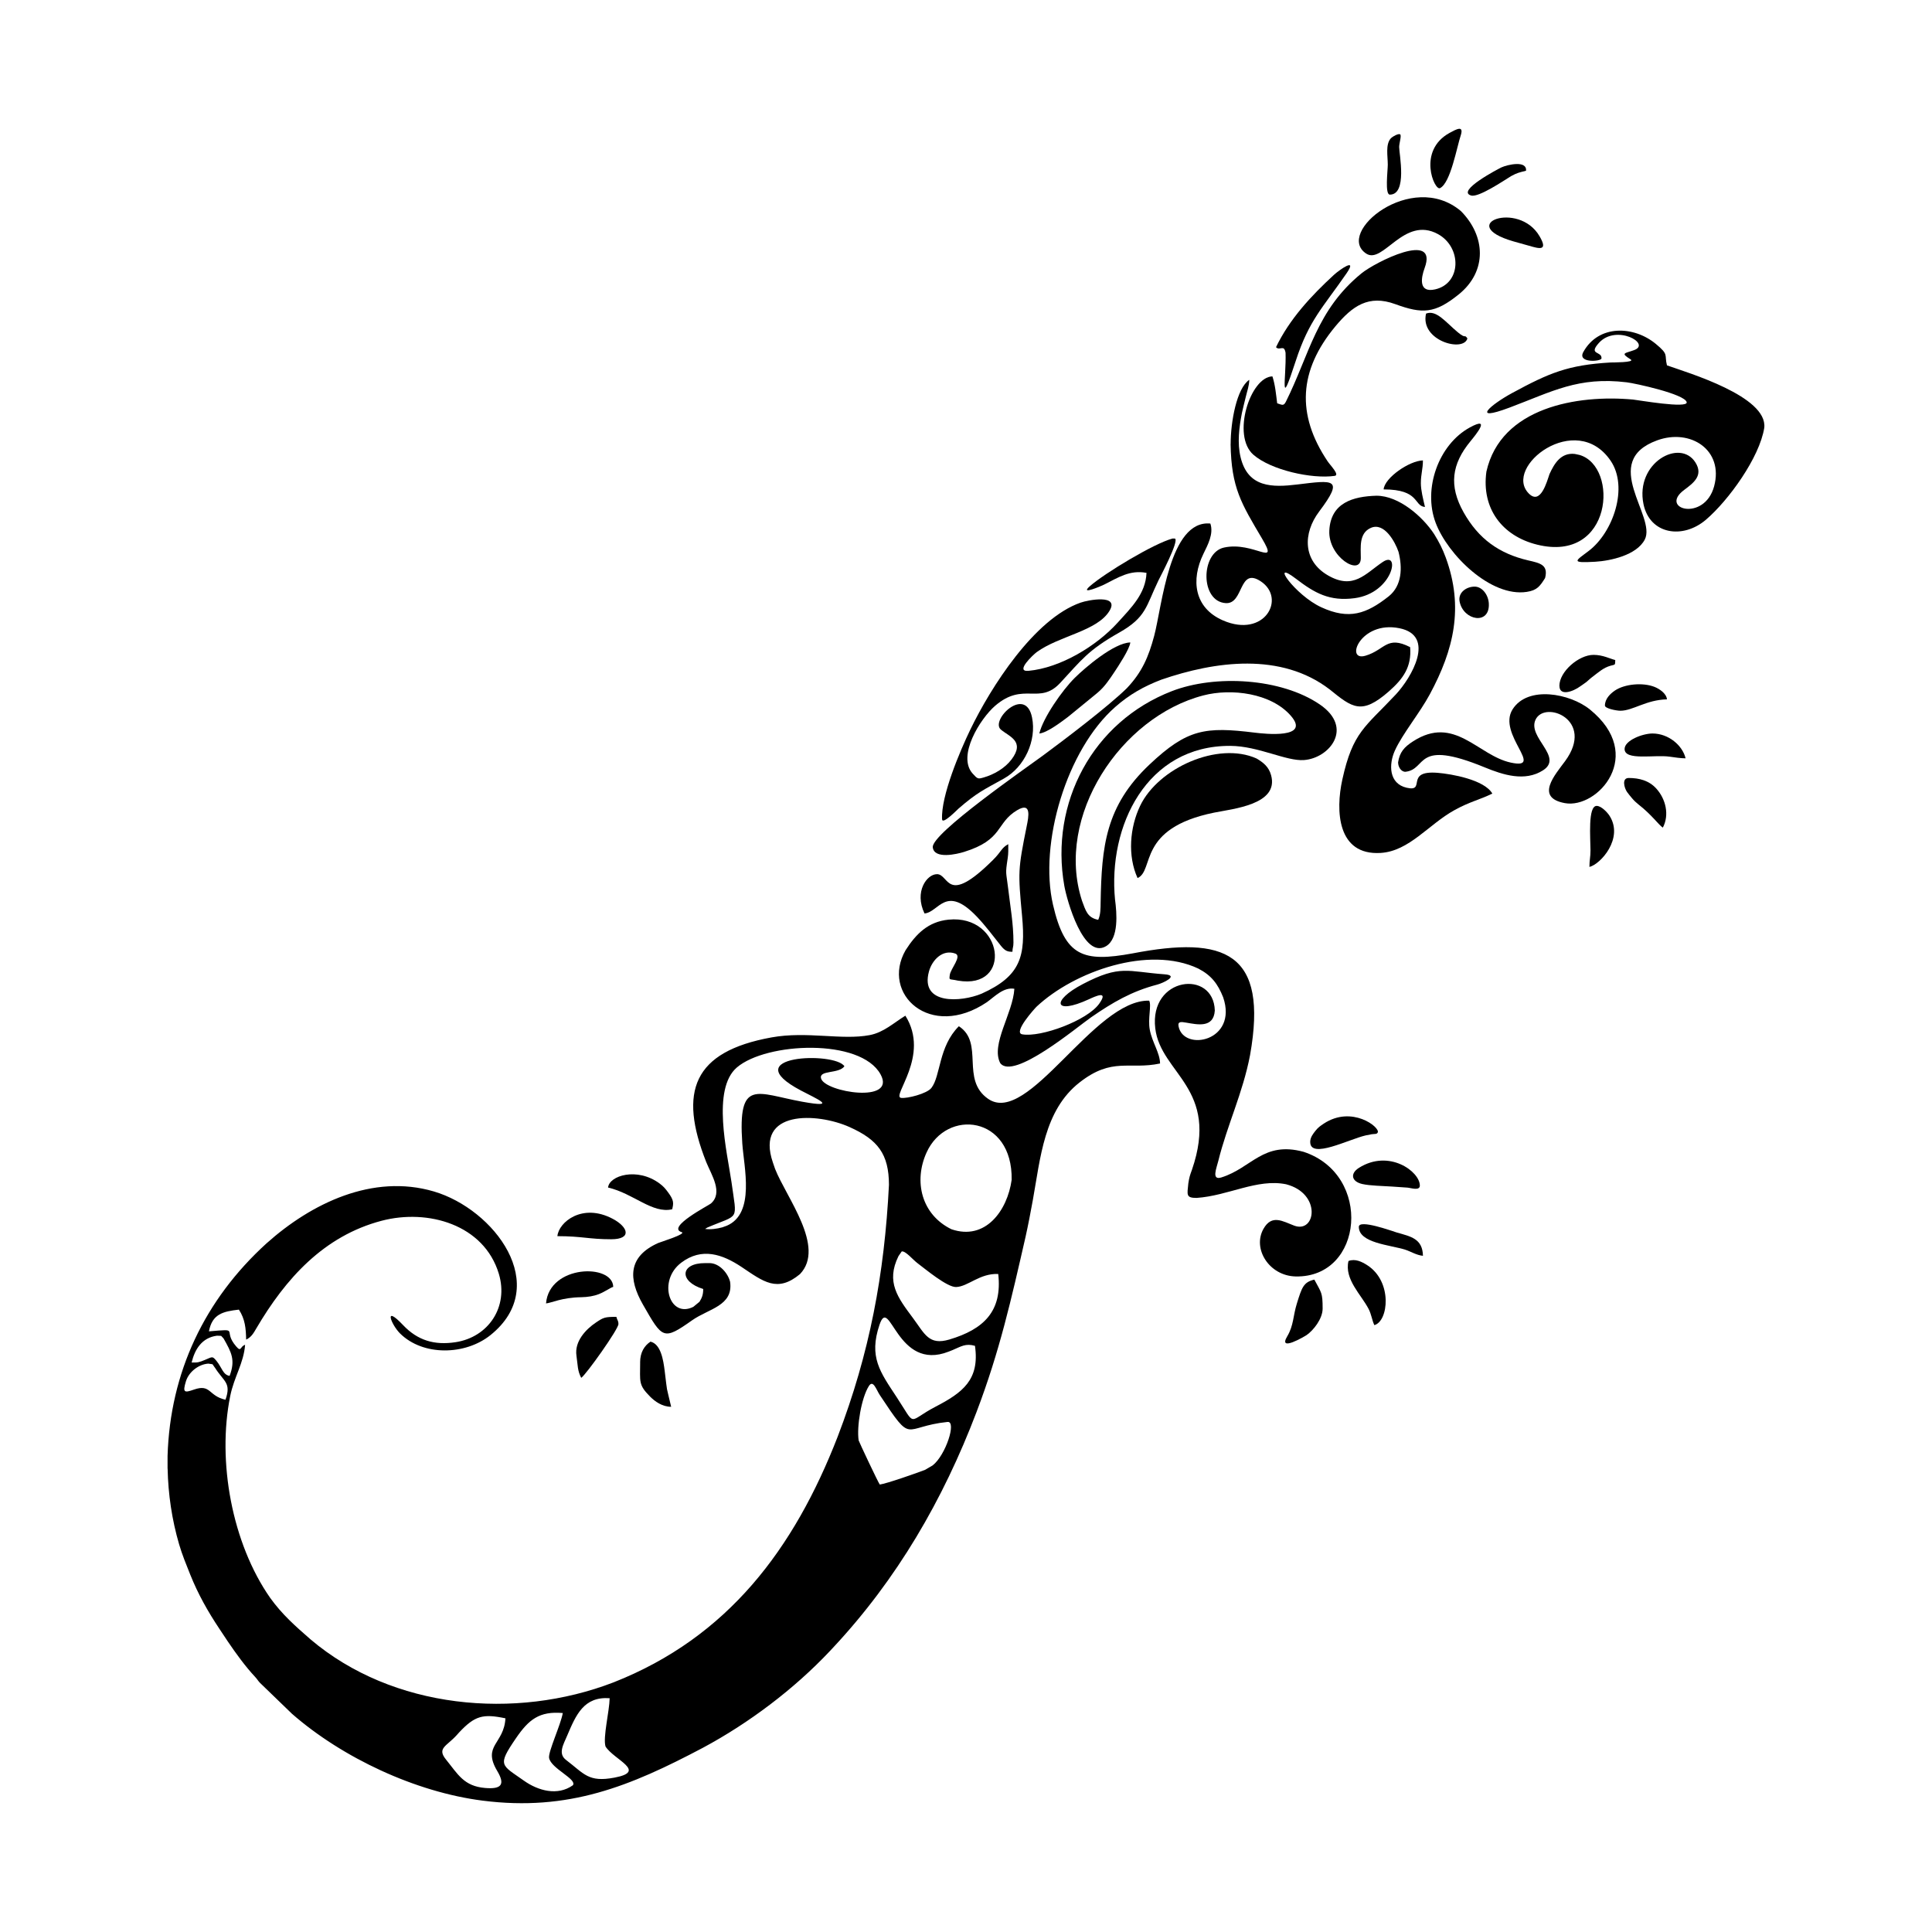 <svg width="1500" height="1500" viewBox="0 0 1500 1500" xmlns="http://www.w3.org/2000/svg">
  <!-- Original SVG transformed and centered -->
  <svg x="130.097" y="100.0" width="1239.807" height="1300" viewBox="0 0 495.36 519.41">
       <defs>     <style>       .cls-1 {         fill-rule: evenodd;         stroke-width: 0px;       }     </style>   </defs>   <path class="cls-1" d="m167.41,340.85c10.16-4.36,9.22-1.69,7.51-14.2-1.32-9.08-6.17-28.74,1.68-35.47,9.16-7.84,38.4-9.14,44.58,2.15,4.99,9.11-17.19,5.54-18.45,1.29-.8-2.71,5.5-1.38,7.23-3.81-2.94-4.63-34.17-3.43-13.53,7.5,4.72,2.5,12.12,5.62.36,3.48-14.05-2.56-19.91-7.37-18.51,12.91.51,7.49,4.07,21.76-4.8,25.57l-1.38.5c-1.7.46-3.61.74-5.36.5l.66-.41Zm94.43-14.8c-1.33,9.53-8.12,18.93-18.67,15.32-9.32-4.55-11.79-14.88-7.71-23.84,6.2-13.65,26.74-11.43,26.38,8.53Zm-34.11,22.21c1.13-.3,3.49,2.58,4.86,3.6,2.44,1.82,9.24,7.54,12.03,7.43,3.74-.15,7.28-4.29,13.06-4.05,1.31,11.56-4.49,17.16-15.16,20.33-6.37,1.9-7.64-1.74-11.26-6.61-4.74-6.37-8.49-11.2-4.53-19.25l1-1.45Zm-210.36,26.98c2.47,4.37,3.73,6.68,1.88,11.61-2.07-.3-2.39-2.6-4.08-4.65-1.29-1.56-1.22-1.28-3.56-.31-1.76.73-2.21.87-4.15.82,1.01-4.14,3.2-7.71,7.86-8.32l1.3.05.75.8Zm226.07,3.64c2.74-1.16,4.1-2.18,7.02-1.35,1.53,10.56-3.88,14.54-12.24,18.89-8.92,4.65-5.8,6.54-12.09-3.03-5.13-7.79-8.64-12.42-5.29-22.37,3.22-9.56,5.29,14.68,21.48,8.3l1.11-.44Zm-228.76,5.4c2.77,4.43,5.15,4.61,3.29,9.97-5.33-1.15-4.51-4.99-9.77-3.15-2.98,1.04-3.59,1.01-2.51-2.55.9-2.96,3.98-5.32,6.96-5.5l1.29.19.73,1.05Zm220.35,31.7c-2.41.95-11.97,4.3-14.09,4.58-.47-.53-6.45-13.26-6.56-13.68-.65-4.3.84-13.2,3.17-16.88,1.33-2.1,2.32,1.18,3.38,2.78,10.46,15.77,6.86,9.83,21.03,8.36,2.88-.3-.57,10.33-4.62,13.48l-2.3,1.35Zm-99.18,85.83c2.62,4.17,13.04,7.72,2.81,9.66-8.17,1.56-9.43-1.22-15.04-5.47-2.57-1.95-.86-4.73.32-7.51,2.76-6.49,5.17-12.22,13.2-11.65-.09,4.14-2.12,12.09-1.29,14.96Zm-10.13,12.04c-4.74,3.37-10.75,1.71-15.18-1.43-7.03-4.99-8.36-4.54-2.47-13.16,3.98-5.82,7.26-8.45,14.53-7.82-.6,3.56-4.59,12.08-4.25,13.93.6,3.31,8.82,6.59,7.37,8.49ZM0,415.64v-3.97c.79-25.9,11.49-48.47,30.71-65.94,13.91-12.43,32.93-21.66,51.89-16.09,18.73,5.51,36.67,29.17,17.61,44.53-7.82,6.31-20.97,6.62-28.13-.52-2.66-2.66-5.24-9.11,1.01-2.52,4.5,4.74,9.69,6.26,16.19,5.28,10.25-1.54,16.58-10.96,13.48-21.24-4.6-15.24-21.97-20.23-36.39-16.43-17.96,4.74-29.78,17.97-38.85,33.4-.87,1.5-1.55,2.7-3.14,3.46-.09-3.51-.31-6.3-2.25-9.3-4.98.56-8.28,1.37-9.3,6.74,10.01-.84,3.98-.5,8.46,4.68,1.63,1.89,1.14.01,2.76-.51-.42,5.69-3.41,9.9-4.62,15.92-4.08,20.23.54,45.61,12.41,62.6,3.7,5.14,7.78,8.73,12.5,12.85,25.48,21.62,63.49,25.12,94.02,13.34,35.52-13.99,56.02-41.49,69.5-76.18,9.94-25.89,14.53-50.53,15.92-78.15-.02-9.59-3.48-14.01-12.24-17.93-10.06-4.51-29.36-5.36-23.77,10.99l.68,1.98c3.47,8.87,15.76,24.26,7.73,32.65-7.04,5.85-11.33,2.34-18.09-2.19-5.94-3.96-12.35-6.2-18.76-1.34-7.37,5.58-3.62,17.39,3.76,13.69l1.91-1.57c.75-1.2,1.16-2.15,1.16-3.97-7.59-2.32-7.22-8.07.65-8.03h1.28c3.06,0,5.73,3.08,6.41,5.8,1.05,7.46-6.64,8.32-11.75,11.92-9,6.34-9.19,5.79-15.27-4.83-4.62-8.06-4.65-14.94,4.73-19.13.58-.26,8.95-2.84,7.25-3.37-4.8-1.49,8.42-8.3,9.08-8.87,3.86-3.34.2-8.84-1.44-12.85-8.66-21.9-4.09-34.27,20.24-38.68,11.02-2,21.82.94,30.48-.72,4.33-.83,7.41-3.78,11.05-6.02,7.83,12.44-4.45,25.07-1.32,25.5,1.83.25,7.99-1.28,9.39-3.08,2.92-3.74,2.18-12.83,8.53-19.15,7.97,5.2.42,16.53,9.08,22.53,12.44,8.62,32.85-30.92,49.95-30.46.79,1.41-.46,5.56.19,9.01.74,3.94,3.15,7.18,3.19,10.48-9.58,2.03-14.78-2.08-24.96,5.87-11.05,8.63-12.14,23.44-14.51,36.51-.69,3.82-1.41,7.57-2.25,11.37-4.5,19.64-7.98,35.34-15.23,54.41-10.32,27.15-24.63,51.82-44.52,73.09l-.99,1.06c-11.11,11.78-25.07,22.3-39.33,29.95-22.62,11.97-41.7,19.8-68.35,16.41-20.79-2.64-43.51-13.28-59.15-26.95l-9.95-9.62c-.68-.73-.75-1.03-1.44-1.77-3.14-3.37-5.95-7.26-8.52-11.05-.92-1.35-1.66-2.49-2.56-3.85-3.62-5.43-6.67-10.83-9.09-16.89-1.19-2.98-2.5-6.14-3.45-9.39-2.22-7.6-3.4-15.52-3.56-23.45Zm90.45,81.81c4.89-5.2,7.4-5.83,14.36-4.37-.44,8.03-7.29,8.38-2.53,16.36,2.53,4.24,1.24,5.67-3.76,5.25-6.61-.55-8.43-4.24-12.14-8.81-2.89-3.56.16-4.1,3.3-7.57l.77-.86Z"/>   <path class="cls-1" d="m329.76,97.75c.21,13.66,3.36,18.53,9.74,29.34,5.45,9.22-2.56.78-11.79,2.81-7.28,1.61-7.42,16.82.6,17.24,5.6.29,3.9-11.33,10.81-6.76,7.96,5.27,1.21,17.74-11.73,12.12-8.99-3.9-9.97-12.63-6.07-20.64,1.37-2.82,3.23-6.21,2.16-9.41-12.73-1.21-14.99,25.74-17.43,34.86-1.74,6.5-3.76,11.23-8.43,16.17-5.72,5.65-19.63,16.19-26.1,20.96-5.21,3.84-34.6,24.2-34.15,28.43.41,3.82,7.54,2.11,9.65,1.46,12.33-3.8,9.84-8.96,16.5-12.94,4.55-2.72,3.58,2.02,3,4.88-2.75,13.61-2.71,14.27-1.45,27.91,1.16,12.53-.42,18.65-12.56,24.11-6.27,2.63-19.18,3.57-16.32-6.9.96-3.5,4.2-6.98,8.17-5.54,2.15.78-1.47,4.72-1.71,6.62-.23,1.83-.23,1.14,2.51,1.77,17.16,2.95,14.18-20.65-2.93-18.91-6.29.64-10.05,4.41-13.29,9.47-7.79,13.56,7.71,27.95,25.23,16.12,2.48-1.8,5.2-4.72,8.51-4.15-.44,7.6-7.36,17.22-4.4,23.03,4.02,5.54,23.88-11.19,28.21-14.18,6.7-4.63,12.56-8.06,20.5-10.14,1.77-.46,6.99-2.86,2.26-3.2-11.54-.84-13.7-3.04-25.31,3.02-9.88,5.15-9.06,9.75,1.87,4.72,1.96-.9,6.24-2.93,3.2,1.37-3.69,5.21-18.1,10.53-23.88,9.51-2.97-.52,3.96-8.12,4.45-8.59,11.75-10.99,34.83-19.07,50.15-11.81,4.07,2.11,6.06,4.74,7.72,8.91,4.66,13.66-12.3,16.99-13.84,8.99-.3-1.57.88-1.38,2.35-1.13,3.37.56,8.54,1.84,8.9-3.75-.36-12.84-20.39-10.5-18.47,5.54,1.69,14.1,20.09,18.53,11.37,43.89-.65,1.73-.84,2.4-1.12,4.23-.35,3.51-.76,4.47,2.56,4.47,9.83-.66,18.78-6.05,27.76-4.24,11.11,2.88,9.22,15.36,2.51,12.83-3.57-1.35-6.93-3.58-9.52,1.01-3.49,6.21,1.81,14.59,10,14.76,21.07.42,23.94-31.59,2.45-38.66-12.54-3.4-16.06,5-25.52,7.95-3.15.98-1.47-2.93-.92-5.19,2.71-10.98,7.59-21.02,9.83-32.74,5.7-32-7.82-37.08-36.47-31.57-15.23,2.79-20.93,1.02-24.65-15.08-4.41-19.08,4.23-48.16,19.33-61.39,4.4-3.86,8.8-6.35,14.25-8.44,16.78-5.78,37.16-8.53,52.2,2.99,7.09,5.74,9.94,8.05,18.38.66,4.49-3.94,7.13-7.65,6.62-13.75-7.3-3.71-7.76.85-13.84,2.66-6.54,1.95-1.62-10.96,10.49-8.53,11.43,2.29,3.77,15.35-1.1,20.56-9.46,10.11-13.33,11.58-16.58,26.38-2.13,9.67-1.6,23.59,11.87,22.77,8.89-.54,14.89-8.86,22.92-13.28,4.8-2.65,7.53-3.1,11.74-5.13-2.45-4.31-12.73-6.1-16.95-6.44-10.39-.84-3.42,6.03-9.6,4.63-5.59-1.27-5.62-7.25-3.68-11.54,2.31-5.11,7.73-11.68,10.83-17.44,7.44-13.82,10.62-26.97,4.94-42.46-1.01-2.74-2.04-4.74-3.57-7.22-3.57-5.46-10.94-11.93-17.91-11.93-7.28.21-14.2,2.17-14.63,10.81-.41,8.19,9.74,14.32,9.77,8.56.02-3.26-.67-7.72,3.1-9.39,4.2-1.86,7.56,4.36,8.6,7.43,1.23,4.87,1.11,10.46-3.02,13.78-6.96,5.5-12.33,7.36-20.92,3.42-8.14-3.73-16.3-15.31-7.86-8.84,5.8,4.44,10.42,7.05,18.19,6.01,11.95-1.59,14.36-15.04,8.69-11.21-5.43,3.67-9.04,8.69-16.92,4.17-7.85-4.5-7.9-13.04-2.76-19.86,7.84-10.41,4.42-9.73-6.77-8.37-7.78.95-15.3,1.01-17.6-8.36-1.11-4.51-.47-9.36.4-13.86.38-1.83.74-2.98,1.18-4.92.4-1.77,1.05-3.34,1.09-5.32-3.9,2.61-5.77,13-5.77,19.89"/>   <path class="cls-1" d="m409.11,106.36c-1.57,11.34,4.83,19.95,15.74,22.64,23.41,5.78,25.44-24.18,13.18-27.82l-1.49-.32c-4.29-.47-6.33,2.91-7.86,6.26-.81,2.34-2.75,9.71-6.41,6.02-8.13-8.19,14.62-25.97,25.38-10.17,5.6,8.23.78,22.23-6.81,27.98-4.09,3.11-5.79,3.8,2.04,3.35,4.72-.28,12.83-2.02,15.36-6.88,3.73-7.18-14.19-24.22,3.85-30.78,10.32-3.76,20.71,3,17.66,14.26-3.01,11.11-17.25,7.06-9.3,1.13,2.9-2.16,6.05-4.48,3.5-8.53-4.78-7.57-18.75.1-16.11,12.92,1.94,9.4,12.17,11,19.38,4.84,7.03-6.01,16.62-19.28,18.09-28.52,1.06-9.74-23.58-17.02-30.19-19.36-.86-3.44.69-3.23-3.46-6.66-6.81-5.63-17.71-6.09-22.48,2.51-1.97,3.54,5.54,2.97,5.63,2,.22-2.33-4.24-1-.79-4.82,5.33-5.91,16.31.26,10.94,2.23-2.87,1.06-4.43.83-1.12,2.88,1.62,1-5.8.95-6.24.97-13.19.78-18.96,3.21-30.55,9.5-6.51,3.53-13.09,9.11-.76,4.49,13.3-4.99,21.29-9.66,36.37-7.84,2.51.3,17.99,3.64,18.58,6.16.49,2.08-15.15-.67-16.62-.81-17.28-1.6-41.05,2.4-45.51,22.37"/>   <path class="cls-1" d="m401.14,25.47c-15.28-12.8-39.09,6.84-29.3,13.25,5.23,3.42,11.7-11.84,22.26-6.05,7.37,4.05,7.33,15.27-.88,17.14-5.21,1.18-4.4-3.56-3.28-6.59,4.36-11.78-15.35-1.84-19.6,1.64-13.95,11.4-16.05,24.97-23.41,39.76-.73,1.47-1.18,1.01-2.72.53-.36-2.77-.6-5.7-1.48-8.35-6.87.17-12.7,18.34-5.91,24.3,5.45,4.78,18.17,7.58,25.21,6.57,1.69-.24-1.32-3.25-2.16-4.5-9.8-14.59-8.92-28.24,2.33-41.81,5.35-6.45,10.4-9.98,18.64-6.97,8.43,3.08,12.27,2.96,19.68-3.01,8.94-7.21,8.35-18.17.63-25.91"/>   <path class="cls-1" d="m293.92,239.23c-2.27-22.92,9.78-47.95,35.78-47.81,8.68.05,17.33,4.81,22.83,4.4,7.9-.58,15.54-9.97,4.91-17.24-11.96-8.17-32.42-9.36-45.9-4.14-24.53,9.49-37.92,34.64-33.36,60.41.79,4.47,5.93,22.84,12.92,18.72,4.09-2.41,3.33-10.48,2.83-14.34m-10.28.19c-8.44-26.13,12.01-56.97,37.64-63.65,8.73-2.28,21.02-.73,27.15,6.3,6.3,7.23-8.2,5.61-11.14,5.25-15.4-1.91-20.97-1.17-32.68,9.87-13.68,12.9-14.87,25.43-15.18,42.85-.03,1.74.01,3.73-.75,5.34-3.41-.68-3.89-2.91-5.04-5.95Z"/>   <path class="cls-1" d="m311.68,127.12c-5.76,1.55-20.92,10.69-25.56,14.75-3.5,3.06,4.06-.3,4.37-.46,4.5-2.26,8.04-4.63,13.18-3.66-.24,6.45-4.74,10.81-8.92,15.42-6.64,7.33-17.76,14.04-27.68,14.97-4.34.41,1.51-5.05,2.55-5.81,6.96-5.07,18.79-6.49,22.59-12.83,3.11-5.19-6.6-3.36-9-2.51-14.37,5.05-27.8,26.18-34.18,39.36-3.17,6.55-9.17,20.64-8.77,27.85.1,1.77,4.78-3.05,5.13-3.35,5.85-5.05,7.59-5.68,14.11-9.33,6.32-3.54,10.12-11.7,8.67-18.89-2.02-10.08-13.06.87-9.68,3.73,2.6,2.2,7.61,3.61,3.29,9.3-2.05,2.7-5.43,4.66-8.65,5.57-1.72.49-1.84.5-3.38-1.21-4.93-5.46,2.36-17.07,6.98-21.05,8.81-7.58,13.69-.11,20.17-7.08,6.6-7.1,8.6-10.13,18.28-15.6,8.48-4.8,8.29-8.12,12.21-16.22.39-.81,6.5-12.28,5.1-12.96h-.81Z"/>   <path class="cls-1" d="m381.72,196.57c0,1.33.9,2.89,2.25,2.89,6.95-.74,2.62-10.41,24.6-1.38,5.64,2.32,12.45,4.55,18.11.92,6.44-4.13-4.87-10.17-2.34-15.67,2.86-6.21,18.59.02,9.18,12.83-3.1,4.22-9.44,11.29-.07,13.02,10.11,1.87,25.25-14.92,7.74-29.07-6.14-4.96-19.28-7.48-23.97,0-4.81,7.68,10.24,18.81-.53,16.5-10.25-2.2-17.46-14.94-30.37-6.57-2.72,1.76-4.12,3.34-4.61,6.53"/>   <path class="cls-1" d="m337.8,195.33c-11.96-5.36-30.46,2.93-36.1,14.68-3.22,6.72-3.94,15.53-.8,22.42,5.34-2.4-.25-15.41,23.73-20.3,5.83-1.19,20.21-2.49,17.69-11.61-.71-2.58-2.34-3.9-4.52-5.19"/>   <path class="cls-1" d="m427.32,139.35c1.04-4.08-1.51-4.61-5.21-5.46-9.04-2.1-15.44-6.68-20.07-14.92-4.65-8.26-3.68-14.98,2.1-22.01,1.71-2.09,6.54-7.97-.16-4.32-9.7,5.29-14.61,19.02-10.61,29.58,3.76,9.95,17.12,23.14,28.27,21.43,3.2-.49,4.08-1.76,5.68-4.3"/>   <path class="cls-1" d="m238.66,231.22c-3.09,0-7.11,5.4-3.85,12.19,4.47-.37,6.53-9.11,16.13.88,2.74,2.85,5.07,6.02,7.56,9.13,1.34,1.68,2.14,1.87,3.58,1.87.03-1.45.32-1.28.32-2.89,0-5.92-.96-10.9-1.63-16.66-.63-5.41-.95-4.28-.15-9.51.23-1.48.17-2.74.17-4.32-2.16,1.15-2.07,2.25-4.73,4.89-14.6,14.52-13.49,4.41-17.4,4.41"/>   <path class="cls-1" d="m270.42,187.58c2.45-.2,7.15-3.84,8.94-5.18l8.65-7.07c.25-.22.22-.19.52-.44,2.1-1.74,3.65-4.07,5.18-6.37,1.14-1.71,4.77-7.19,4.94-9.18-5.12.11-14.22,7.99-17.24,10.99-3.89,3.85-9.86,12.44-10.98,17.25"/>   <path class="cls-1" d="m346.81,69.51c.26,7.9-2.03,18.44,3.15,2.52,4.16-12.78,8.43-16.54,15.79-27.23,3.52-5.12-2.26-1.03-3.94.51-7.04,6.48-13.79,13.73-17.96,22.43,1.12,1.26,2.5-1.04,2.96,1.76"/>   <path class="cls-1" d="m354.46,314.31c0,5.4,12-.86,17.19-2.05.49-.11,1.36-.29,1.89-.37.97-.15,1.57.07,1.87-.56.76-1.59-8-8.48-16.73-2.74-1.07.7-1.82,1.24-2.59,2.23-.69.88-1.64,2.01-1.64,3.49"/>   <path class="cls-1" d="m388.46,327.79c0-4.32-9.56-11.39-18.92-5.45-2.75,1.75-2.32,4.23,1.09,5,2.4.54,6.53.6,9.16.78,1.47.1,3.06.19,4.81.33,1.13.09,3.87,1.09,3.87-.66"/>   <path class="cls-1" d="m366.33,351.21c-1.36,5.68,4.01,10.51,6.26,14.92.88,1.72,1.03,3.45,1.76,4.98,4.38-1.17,5.74-13.53-2.24-18.62-1.63-1.04-3.71-2.08-5.78-1.27"/>   <path class="cls-1" d="m120.93,343.51c7.67,0,9.76.96,16.68.96,6.5,0,5.3-3.77.54-6.31-9.51-5.08-16.86,1.06-17.22,5.35"/>   <path class="cls-1" d="m117.4,364.37c1.71-.14,4.89-1.84,10.91-1.92,2.04-.03,4-.37,5.46-.95,2.15-.87,3.5-1.99,4.48-2.26-.16-7.29-19.85-6.89-20.85,5.13"/>   <path class="cls-1" d="m136.65,328.43c7.93,1.85,13.71,8.18,19.89,6.74.43-1.85.6-2.72-1.23-5.19-.89-1.21-1.46-1.9-2.66-2.79-6.96-5.18-15.69-2.46-16,1.24"/>   <path class="cls-1" d="m358.31,365.97c0-5.03-.38-4.85-2.57-8.98-3.38.79-3.87,2.43-5.42,7.41-1.2,3.84-.98,6.82-2.99,10.18-2.99,5,5.45,0,6.03-.4,2.02-1.4,4.95-4.98,4.95-8.21"/>   <path class="cls-1" d="m146.6,382.65c0,6.06-.61,6.93,3.12,10.67,1.45,1.45,3.74,3.12,6.5,3.12-1.71-7.36-1.06-3.49-2.01-11.14-.43-3.45-1.21-8.32-4.41-9.07-1.87,1.25-3.21,3.3-3.21,6.42"/>   <path class="cls-1" d="m128.31,387.47c1.57-1.05,11.55-15.12,11.55-16.68,0-1.17-.38-1.13-.64-2.25-3.63,0-4.01.21-6.29,1.73-3.21,2.14-6.74,5.89-6.09,10.32.44,3.03.29,4.63,1.48,6.88"/>   <path class="cls-1" d="m401.2,1.89c.89-3.02-1.36-1.79-3.51-.62-10.09,5.53-4.7,18-2.97,17.14,3.3-1.64,5.21-12.76,6.48-16.53"/>   <path class="cls-1" d="m445.88,178.92c0,.9,3.54,1.6,4.81,1.6,3.86,0,7.96-3.39,14.43-3.53-.15-1.81-2.33-3.26-3.84-3.86-3.63-1.44-9.29-.93-12.34,1.15-1.37.94-3.06,2.53-3.06,4.64"/>   <path class="cls-1" d="m431.77,172.82c0,3.24,4.16,1.83,6.51.09.67-.5,1.28-.84,1.88-1.33.73-.58.88-.84,1.73-1.48,2.09-1.57,3.5-2.92,5.75-3.55,1.45-.4,1.41-.07,1.44-1.76-1.62-.38-3.79-1.6-6.74-1.6-4.6,0-10.59,5.2-10.59,9.62"/>   <path class="cls-1" d="m422.32,36.27c3.19.94,6.03,1.74,3.27-2.96-6.54-11.17-26.2-3.66-8.17,1.59,1.62.47,3.26.9,4.89,1.37"/>   <path class="cls-1" d="m463.84,216.78c2.1-3.97.9-8.88-2.01-12.1-2.27-2.52-5.35-3.3-8.57-3.3-2.24,0-1.39,3.1-.51,4.36.38.55,1.11,1.41,1.57,1.96.58.69,1.24,1.32,1.96,1.89,4.18,3.26,6.21,6.29,7.56,7.19"/>   <path class="cls-1" d="m451.98,192.39c0,3.71,9.26,1.7,13.98,2.38,1.52.22,3.48.51,4.94.51-.93-3.97-5.27-7.7-10.26-7.7-3.09,0-8.66,2.14-8.66,4.81"/>   <path class="cls-1" d="m441.07,228.97c3.43-.8,10.71-8.87,6.24-15.86-.64-1.01-2.53-3.07-3.99-3.07-2.77,0-1.93,9.95-1.92,13.8,0,2.18-.33,2.93-.33,5.13"/>   <path class="cls-1" d="m377.23,111.86c11.32,0,9.26,5.16,12.83,5.45-.58-2.48-1.28-5.16-1.28-7.38,0-2.85.64-4.33.64-7.06-4.18.09-11.89,5.36-12.19,8.98"/>   <path class="cls-1" d="m369.54,340.62c0,5.05,9.71,5.6,14.4,7.09,1.71.54,3.52,1.73,5.49,1.89-.12-5.37-3.83-5.98-8.16-7.24-1.22-.36-11.73-4.21-11.73-1.74"/>   <path class="cls-1" d="m416.79,14.67c1.84-1.02,2.62-1.15,4.61-1.66.35-3.29-5.72-1.91-7.62-1.04-.8.37-14.25,7.37-9.38,8.73,2.31.65,10.1-4.63,12.39-6.03"/>   <path class="cls-1" d="m405.46,142.02c-2.59,0-5.2,1.85-4.66,4.63,1.16,5.94,9.46,7.43,9.06.57-.16-2.7-2.08-5.2-4.4-5.2"/>   <path class="cls-1" d="m378.52,11.12c0,1.93-.95,9.3.64,9.3,5.5,0,2.89-12.61,2.89-14.76,0-1.18.77-3.47.34-3.9-.47-.47-2.48.69-2.98,1.26-1.63,1.88-.89,5.47-.89,8.09"/>   <path class="cls-1" d="m390.39,57.32c-1.95,8.39,11.64,12.14,12.83,7.7-1.08-1.48-.27.34-2.94-1.87-3.78-3.13-6.66-7.08-9.89-5.83"/> 
  </svg>
</svg>